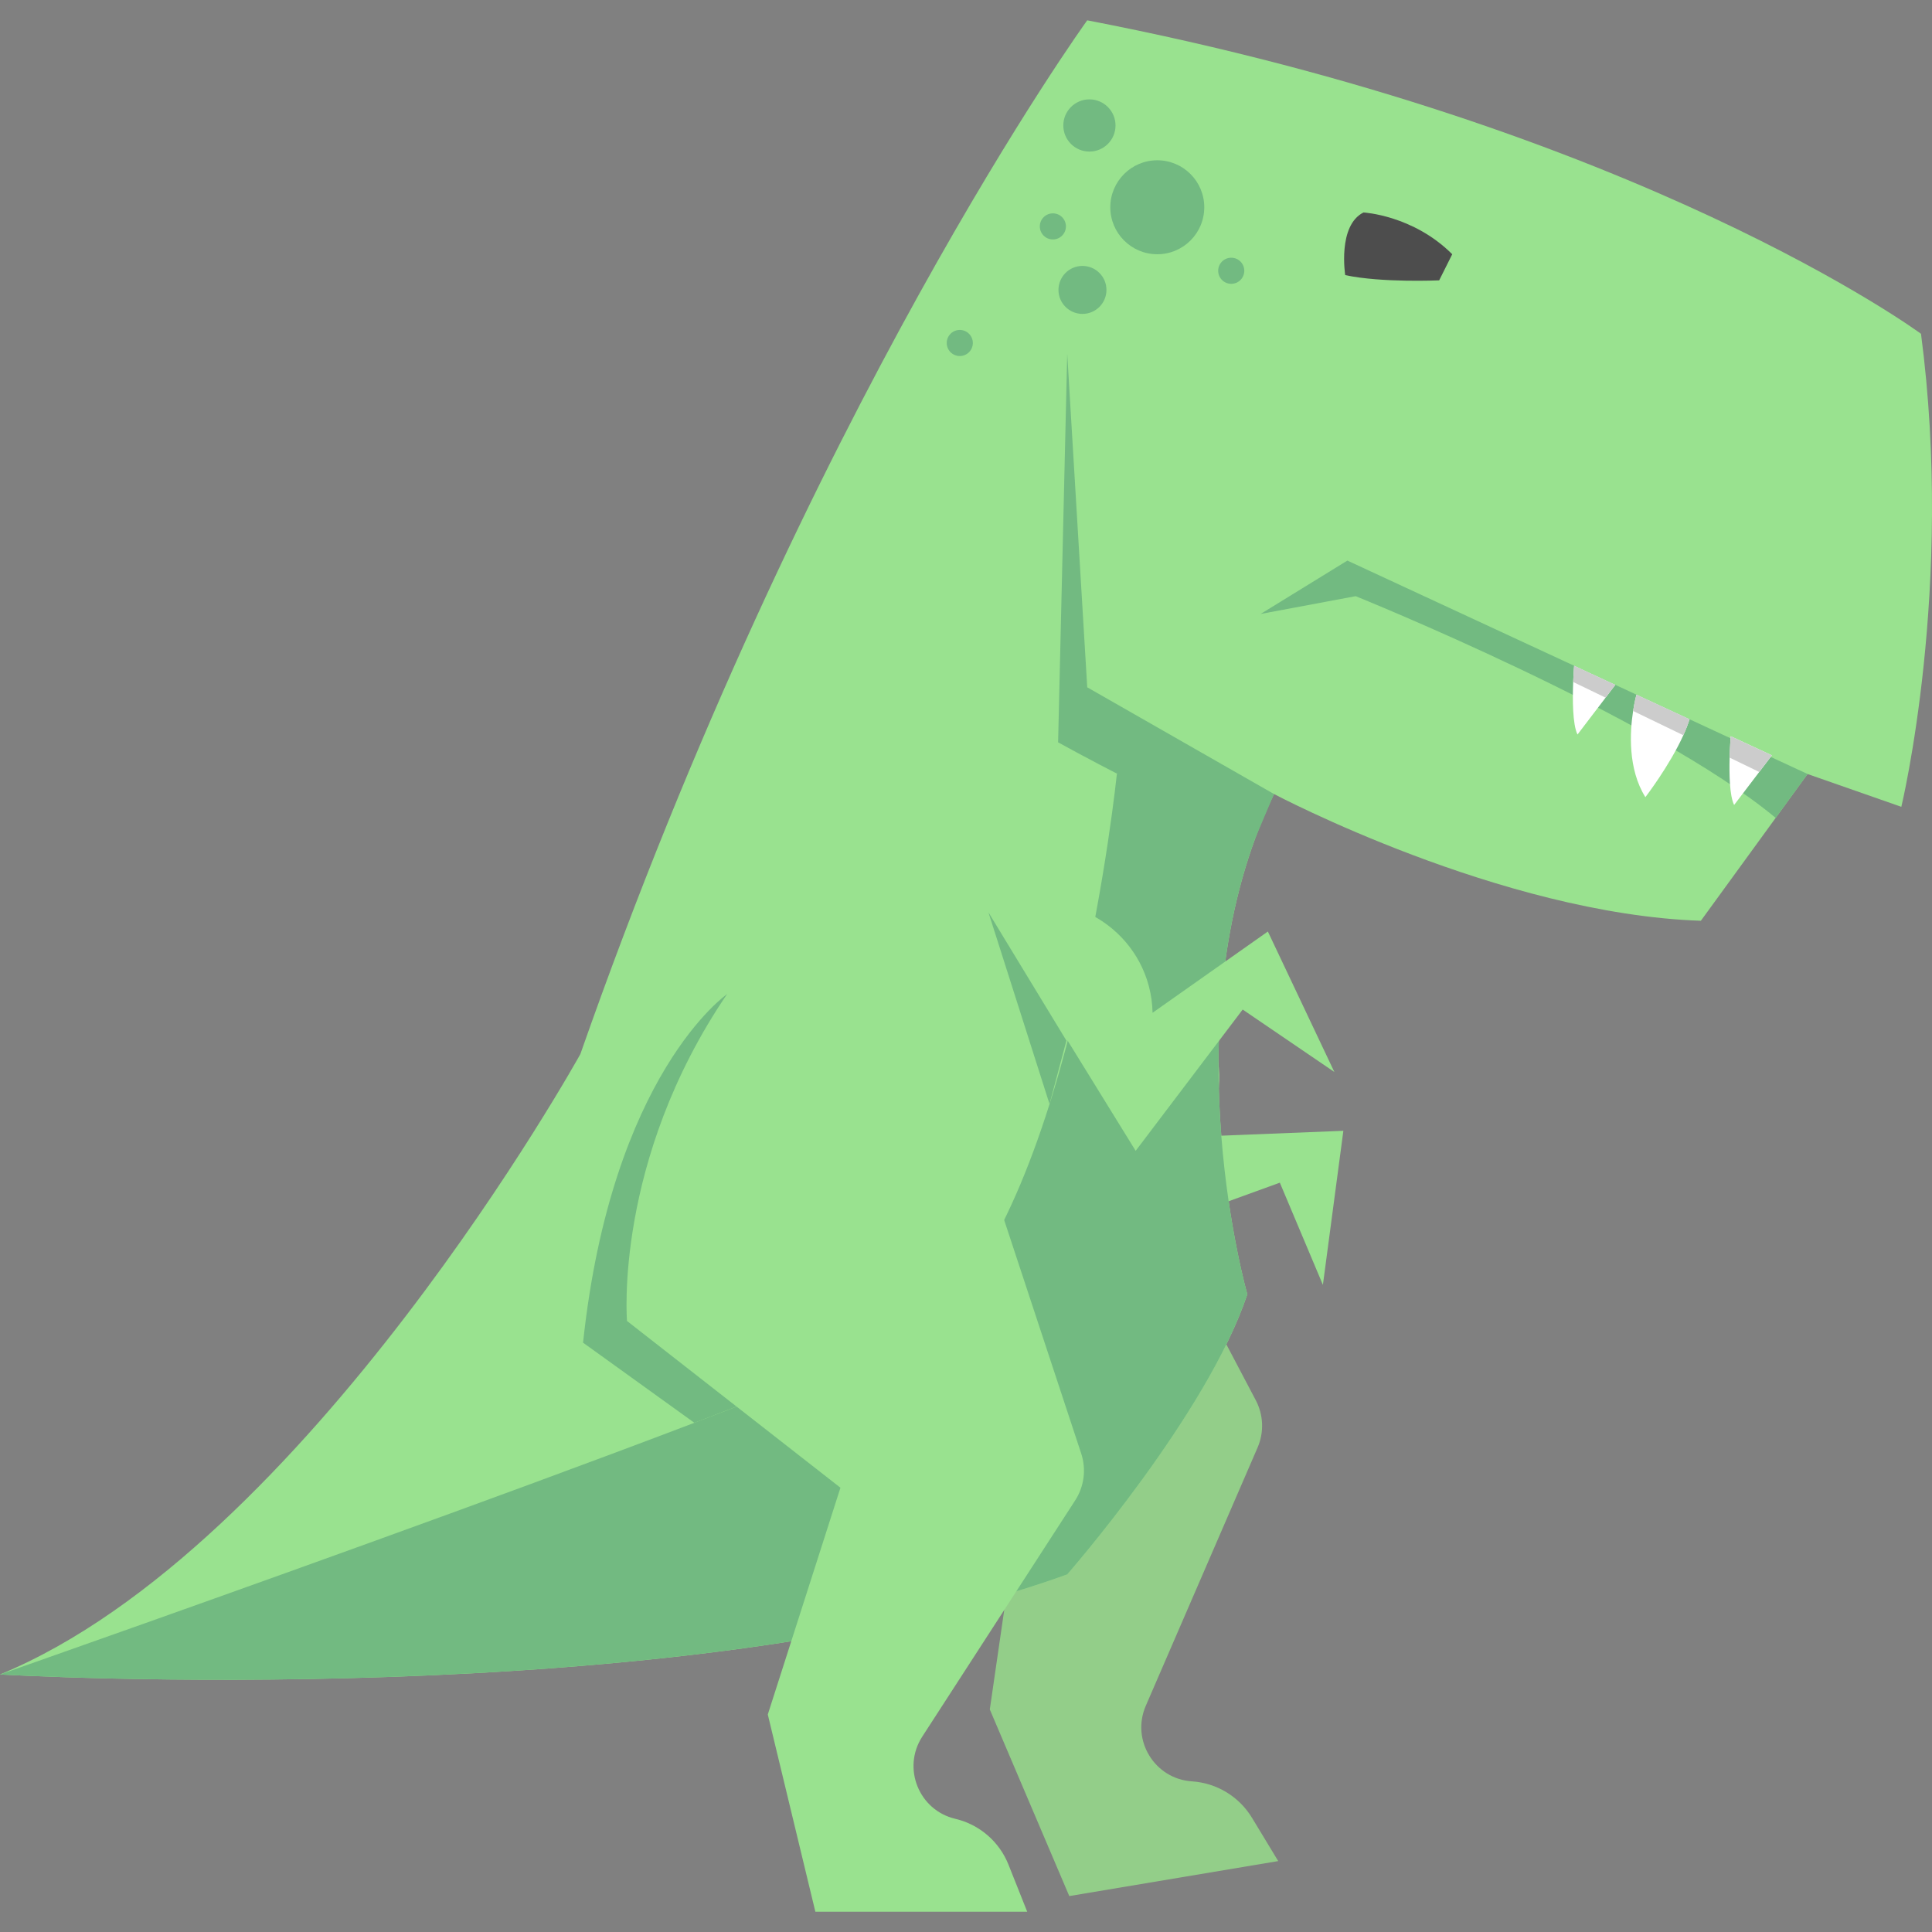 <?xml version="1.0" encoding="iso-8859-1"?>
<!-- Generator: Adobe Illustrator 18.0.0, SVG Export Plug-In . SVG Version: 6.00 Build 0)  -->
<!DOCTYPE svg PUBLIC "-//W3C//DTD SVG 1.1//EN" "http://www.w3.org/Graphics/SVG/1.1/DTD/svg11.dtd">
<svg version="1.1" id="Capa_1" xmlns="http://www.w3.org/2000/svg" xmlns:xlink="http://www.w3.org/1999/xlink" x="0px" y="0px"
	 viewBox="0 0 370.096 370.096" style="enable-background:new 0 0 370.096 370.096;" xml:space="preserve">
<rect x="0" y="0" width="370.096" height="370.096" fill="#808080" stroke="none"/>
<g>
	<path style="fill:#99E28F;" d="M214.386,184.472l-1.132,53.667l31.912-11.586l8.25,19.578l3.92-29.511l-26.997,1.073l0,0
		c7.396-11.99,1.524-27.736-11.917-31.955L214.386,184.472z"/>
	<path style="fill:#93CE89;" d="M159.118,192.656l45.167,6.686l36.278,68.899c1.479,2.808,1.605,6.136,0.344,9.048l-21.418,49.474
		c-2.851,6.587,1.685,14.01,8.847,14.477h0c4.742,0.309,9.035,2.915,11.497,6.98l5.023,8.291l-40.025,6.703l-15.224-35.75
		l6.55-45.144l-45.601-24.751C150.557,257.569,142.971,227.747,159.118,192.656z"/>
	<path style="fill:#99E28F;" d="M364.22,154.553l-17.96-6.28l-20.44,28.11c-38.33-1.28-81.77-24.28-81.77-24.28
		c-0.73,1.5-1.41,3.02-2.05,4.55c-17.33,41.38-3.06,91.28-3.06,91.28c-7.67,23-34.5,53.66-34.5,53.66
		C130.33,328.433,0,320.763,0,320.763s0.01,0,0.03-0.01c58.77-24.3,111.14-118.82,111.14-118.82
		c43.44-123.94,97.1-198.04,97.1-198.04c106.05,20.44,159.72,60.05,159.72,60.05C374.37,112.493,364.22,154.553,364.22,154.553z"/>
	<path style="fill:#72BA81;" d="M238.94,247.933c-7.67,23-34.5,53.66-34.5,53.66C130.33,328.433,0,320.763,0,320.763
		s0.01,0,0.03-0.01c2.58-0.9,167.74-58.79,178.33-67.38c27.34-23.82,35.59-105.17,35.59-105.17l28.05,8.45
		C224.67,198.033,238.94,247.933,238.94,247.933z"/>
	<path style="fill:#72BA81;" d="M139.275,190.436c0,0-22.085,15.267-27.585,66.767l21.324,15.351l12.136-4.671L139.275,190.436z"/>
	<path style="fill:#99E28F;" d="M139.275,190.436l43.442,14.055l24.4,73.945c0.995,3.014,0.57,6.316-1.155,8.981l-29.295,45.257
		c-3.9,6.025-0.652,14.096,6.334,15.74h0c4.626,1.089,8.429,4.368,10.186,8.783l3.584,9.006H156.19l-9.11-37.774l13.916-43.442
		l-40.887-31.943C120.109,253.044,117.554,222.379,139.275,190.436z"/>
	<path style="fill:#72BA81;" d="M346.265,148.272l-88.162-40.887l-16.61,10.222l18.198-3.403c0,0,56.925,22.946,80.463,42.473
		L346.265,148.272z"/>
	<path style="fill:#72BA81;" d="M244.048,152.105l-35.776-20.443l-3.833-63.886l-1.748,74.427c0,0,22.04,12.235,37.77,18.367
		L244.048,152.105z"/>
	<path style="fill:#99E28F;" d="M189.349,174.776l28.199,45.676l20.501-27.061l17.561,11.957l-12.737-26.907l-22.085,15.565v0
		c-0.302-14.084-13.786-24.116-27.363-20.358L189.349,174.776z"/>
	<path style="fill:#4D4D4D;" d="M261.19,40.703c0,0,9.5,0.5,17,8l-2.5,5c0,0-11,0.5-18-1C257.69,52.703,256.19,43.203,261.19,40.703
		z"/>
	<path style="fill:#FFFFFF;" d="M323.65,137.783c-0.31,0.99-0.72,2.03-1.19,3.06c-2.64,5.85-7.27,11.86-7.27,11.86
		c-3.39-5.42-2.97-12.51-2.35-16.51c0.3-1.91,0.64-3.12,0.64-3.12L323.65,137.783z"/>
	<path style="fill:#FFFFFF;" d="M309.43,131.193l-1.86,2.45l-5.38,7.06c-0.96-1.93-0.96-6.81-0.83-10.06
		c0.07-1.81,0.18-3.11,0.18-3.11L309.43,131.193z"/>
	<path style="fill:#FFFFFF;" d="M339.43,144.693l-2.43,3.19l-4.81,6.32c-0.87-1.74-0.95-5.89-0.86-9.07c0.06-2.31,0.21-4.1,0.21-4.1
		L339.43,144.693z"/>
	<path style="fill:#CCCCCC;" d="M301.54,127.533l7.89,3.66l-1.86,2.45l-6.21-3C301.43,128.833,301.54,127.533,301.54,127.533z"/>
	<path style="fill:#CCCCCC;" d="M313.48,133.073l10.17,4.71c-0.31,0.99-0.72,2.03-1.19,3.06l-9.62-4.65
		C313.14,134.283,313.48,133.073,313.48,133.073z"/>
	<path style="fill:#CCCCCC;" d="M339.43,144.693l-2.43,3.19l-5.67-2.75c0.06-2.31,0.21-4.1,0.21-4.1L339.43,144.693z"/>
	<circle style="fill:#72BA81;" cx="221.69" cy="39.703" r="9"/>
	<circle style="fill:#72BA81;" cx="208.69" cy="24.036" r="5"/>
	<circle style="fill:#72BA81;" cx="235.857" cy="51.87" r="2.5"/>
	<circle style="fill:#72BA81;" cx="183.857" cy="65.703" r="2.5"/>
	<circle style="fill:#72BA81;" cx="201.69" cy="43.37" r="2.5"/>
	<circle style="fill:#72BA81;" cx="207.357" cy="55.536" r="4.596"/>
	<polygon style="fill:#72BA81;" points="189.349,174.776 201.047,211.488 204.285,199.342 	"/>
</g>
<g>
</g>
<g>
</g>
<g>
</g>
<g>
</g>
<g>
</g>
<g>
</g>
<g>
</g>
<g>
</g>
<g>
</g>
<g>
</g>
<g>
</g>
<g>
</g>
<g>
</g>
<g>
</g>
<g>
</g>
</svg>
